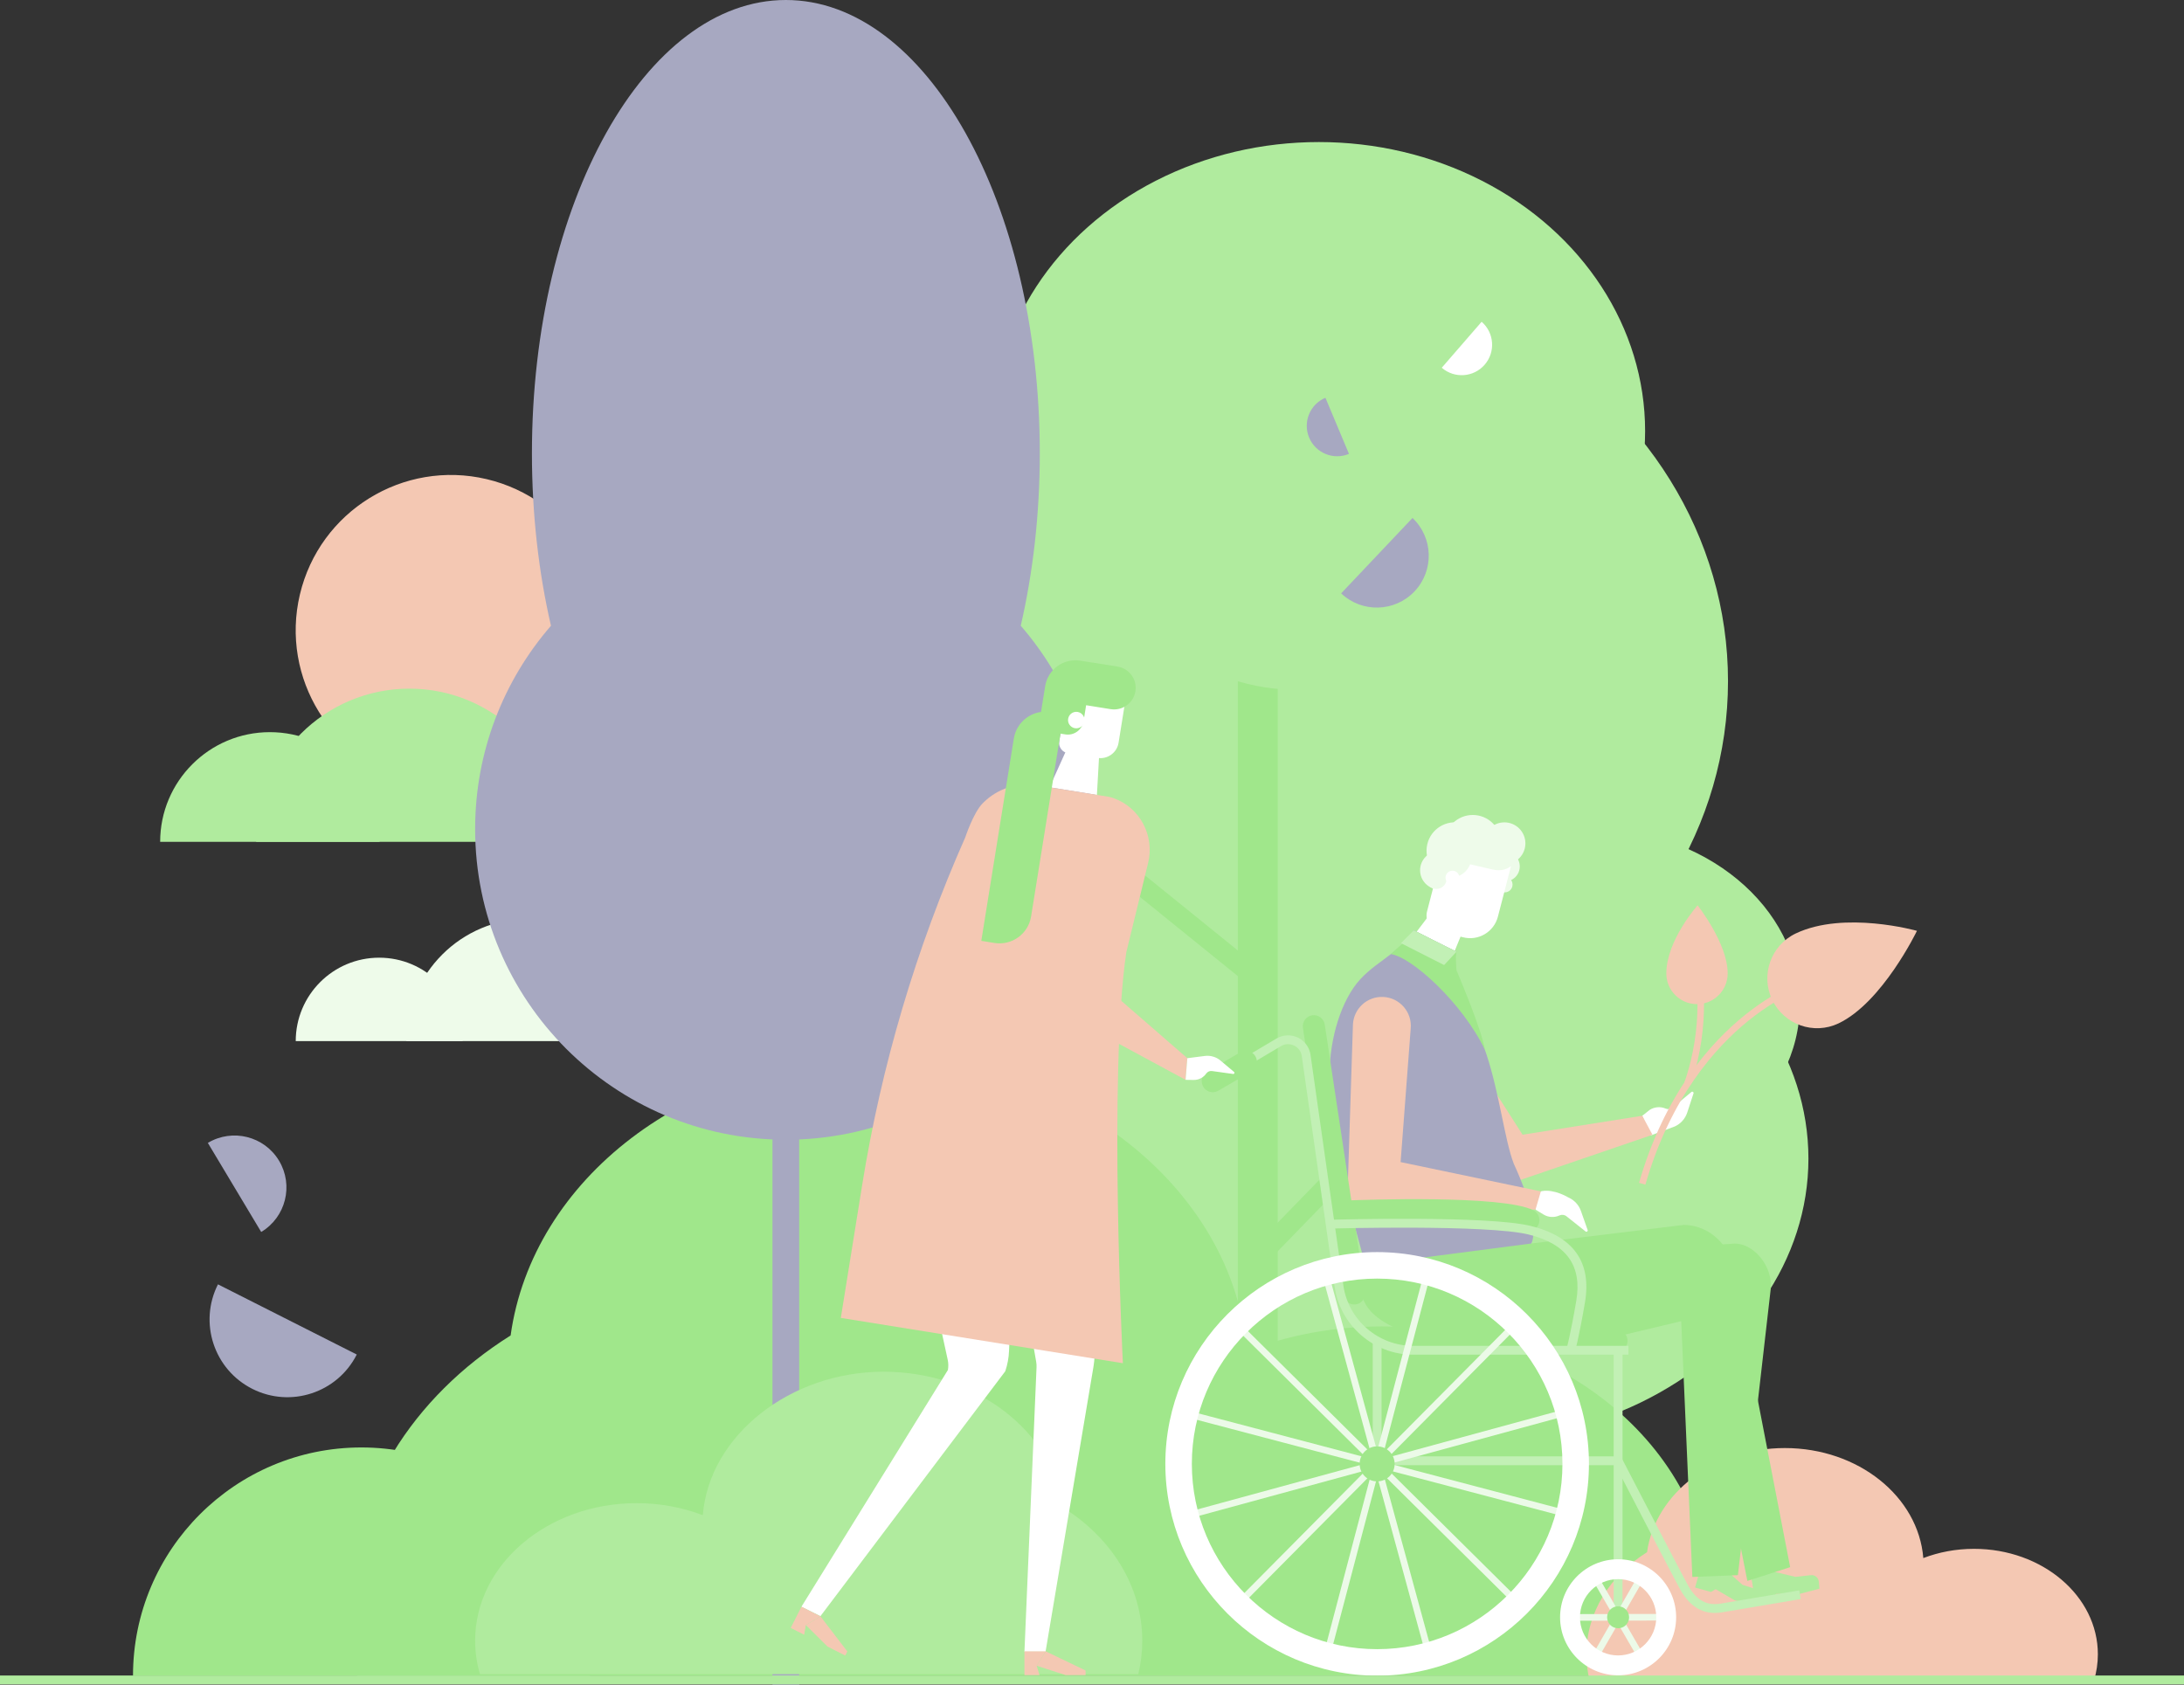<?xml version="1.0" encoding="UTF-8"?><svg id="Illustration" xmlns="http://www.w3.org/2000/svg" viewBox="0 0 989.09 763.04"><rect x="0" y="0" width="989.09" height="763.04" fill="#333333" stroke="none"/><defs><style>.cls-1{fill:#f4c8b3;}.cls-2{fill:#eefbea;}.cls-3{fill:#fff;}.cls-4{fill:#ecfae8;}.cls-5{fill:#a0e78b;}.cls-6{fill:#a7a8c1;}.cls-7{fill:#b0eb9e;}.cls-8{fill:#c2f0b5;}</style></defs><circle class="cls-1" cx="204.25" cy="285.46" r="70.32" transform="translate(-120.5 418.67) rotate(-76.72)"/><path class="cls-5" d="m267.09,759.02c0-57.12-46.31-103.43-103.43-103.43s-103.43,46.31-103.43,103.43h206.86Z"/><g><path class="cls-7" d="m254.79,381.3c0-38.32-31.07-69.39-69.39-69.39s-69.39,31.07-69.39,69.39h138.78Z"/><path class="cls-7" d="m171.91,381.3c0-27.44-22.25-49.69-49.69-49.69s-49.69,22.25-49.69,49.69h99.37Z"/></g><g><path class="cls-2" d="m294.94,471.55c0-30.62-24.82-55.45-55.45-55.45s-55.45,24.82-55.45,55.45h110.89Z"/><path class="cls-6" d="m329.1,471.55c0-20.87-16.92-37.79-37.79-37.79s-37.79,16.92-37.79,37.79h75.58Z"/><path class="cls-2" d="m209.51,471.55c0-20.87-16.92-37.79-37.79-37.79s-37.79,16.92-37.79,37.79h75.58Z"/></g><path class="cls-6" d="m98.71,581.72c-8.78,17.36-1.82,38.54,15.54,47.32,17.36,8.78,38.54,1.82,47.32-15.54l-62.85-31.78Z"/><path class="cls-6" d="m118.29,557.99c11.14-6.67,14.76-21.11,8.09-32.25-6.67-11.14-21.11-14.76-32.25-8.09l24.16,40.34Z"/><g><ellipse class="cls-7" cx="597.29" cy="195.24" rx="147.75" ry="130.9"/><ellipse class="cls-7" cx="450.17" cy="326.94" rx="113.86" ry="94.52"/><ellipse class="cls-7" cx="666.9" cy="524.78" rx="152.1" ry="127.58"/><ellipse class="cls-7" cx="586.53" cy="308.52" rx="196.05" ry="182.35"/><ellipse class="cls-7" cx="494.76" cy="512.78" rx="96.07" ry="79.76"/><ellipse class="cls-7" cx="719.04" cy="454.8" rx="96.07" ry="79.76"/><rect class="cls-5" x="560.58" y="246.05" width="18.07" height="386.33"/><polygon class="cls-5" points="568.34 577.35 561.95 570.96 661.15 468.87 667.54 475.26 568.34 577.35"/><rect class="cls-5" x="535.68" y="385.67" width="9.03" height="68.35" transform="translate(-125.97 575.74) rotate(-51.03)"/><ellipse class="cls-7" cx="577.06" cy="244.19" rx="66.33" ry="79.89" transform="translate(142.58 695.68) rotate(-69.04)"/><ellipse class="cls-7" cx="494.76" cy="494.87" rx="53.98" ry="58.21" transform="translate(-110.98 144.49) rotate(-14.96)"/></g><path class="cls-5" d="m161.78,759.02c-2.42-10.01-3.69-20.37-3.69-30.99,0-50.53,28.8-95.32,73.16-123.16,9.84-70.78,80.52-125.69,166.3-125.69s161.1,58.59,167.07,132.74c18.67-7.14,39.36-11.15,61.16-11.15,82.55,0,149.46,56.98,149.46,127.26,0,10.69-1.57,21.07-4.48,30.99H161.78Z"/><g><path class="cls-6" d="m249.52,283.42c-5.55-24.07-8.62-50.42-8.62-78.06C240.9,91.94,292.38,0,355.9,0s115,91.94,115,205.35c0,27.64-3.08,53.99-8.62,78.06,21.38,24.68,34.35,56.85,34.35,92.07,0,77.72-63,140.73-140.72,140.73s-140.73-63-140.73-140.73c0-35.22,12.97-67.39,34.35-92.07Z"/><rect class="cls-6" x="349.85" y="245.21" width="12.1" height="517.83" transform="translate(711.79 1008.25) rotate(180)"/><polygon class="cls-6" points="351.39 336.33 357.94 329.77 320.31 290.49 313.76 297.05 351.39 336.33"/></g><path class="cls-7" d="m515.5,758.3c1.18-4.9,1.81-9.97,1.81-15.17,0-24.74-14.1-46.66-35.82-60.3-4.82-34.65-39.42-61.54-81.41-61.54s-78.87,28.68-81.79,64.99c-9.14-3.5-19.27-5.46-29.94-5.46-40.41,0-73.17,27.89-73.17,62.3,0,5.23.77,10.31,2.2,15.17h298.13Z"/><path class="cls-1" d="m719.84,760.88c-.91-3.76-1.39-7.65-1.39-11.63,0-18.96,10.81-35.77,27.46-46.22,3.7-26.57,30.22-47.17,62.42-47.17,33.26,0,60.46,21.99,62.7,49.83,7.01-2.68,14.77-4.18,22.96-4.18,30.98,0,56.1,21.39,56.09,47.77,0,4.01-.59,7.91-1.68,11.63l-228.57-.02Z"/><g><g><path class="cls-2" d="m688.27,392.43c0,3.77-3.06,6.83-6.83,6.83s-6.83-3.06-6.83-6.83,3.06-6.83,6.83-6.83,6.83,3.06,6.83,6.83Z"/><circle class="cls-2" cx="651.81" cy="394.16" r="8.68"/><circle class="cls-2" cx="666.98" cy="381.98" r="12.86" transform="translate(-74.75 583.51) rotate(-45)"/><circle class="cls-2" cx="658.94" cy="385.34" r="12.86" transform="translate(132.51 938.11) rotate(-76.72)"/><circle class="cls-2" cx="681.31" cy="381.98" r="9.51"/><path class="cls-2" d="m685,400.64c0,1.96-1.59,3.55-3.55,3.55s-3.55-1.59-3.55-3.55,1.59-3.55,3.55-3.55,3.55,1.59,3.55,3.55Z"/><path class="cls-3" d="m648.51,387.87h31.66v23.56c0,7.16-5.81,12.98-12.98,12.98h-11.42c-4.01,0-7.26-3.25-7.26-7.26v-29.27h0Z" transform="translate(123.27 -153.81) rotate(14.54)"/><polygon class="cls-3" points="648.67 412.62 665.68 413.92 654.26 441.76 631.81 434.89 648.67 412.62"/><path class="cls-2" d="m647.42,387.2l28.46,6.61c7.9,1.85,12.03-3.89,13.88-11.79l-27.15-6.36c-6.54-1.53-13.08,2.53-14.62,9.07l-.58,2.46Z"/><path class="cls-3" d="m747.52,514.3l11-4.12c2.66-1.22,4.68-3.49,5.59-6.26l2.85-8.7c.18-.56-.48-1.02-.94-.64l-8.5,7.07c-.88.74-2.11.91-3.16.46-2.37-1.02-5.09-.8-7.26.6l-3.36,2.66,3.79,8.93Z"/><path class="cls-1" d="m743.74,505.36l-54.2,8.58-30.03-47.01-21.51,10.7,33.8,52.42c2.64,4.81,8.3,7.1,13.55,5.48l63.02-21.56-4.62-8.62Z"/><path class="cls-7" d="m820.12,713.43l-6.95.77-9.78-2.31-10.39,1.66,1.85,11.6,7.37-1.18,2.21-2.04h10.53s9.02-2.38,9.02-2.38l-.28-3.18c-.16-1.81-1.78-3.14-3.59-2.94Z"/><path class="cls-5" d="m616.83,567.41l75.99-4.11,69.68-8.51c9.49,0,18.99,6.73,21.44,16.63l26.79,138.39-19.39,6.23-24.27-123.1-109.28,14.51c-19.8-1.48-41.84-9.47-41.33-24.56l.37-15.47Z"/><path class="cls-6" d="m618.35,572.98l74.47-9.68s1.73,1.34,1.73-7.88-8.99-28.34-8.99-28.34c-4.1-10.58-6.47-31.72-12.37-49.54-7.49-22.65-19.45-34.11-13.56-46.48l-19.34-9.69c-7.54,11.71-19.8,14.91-27.4,26.14-7.6,11.23-11.73,28.61-10.64,45.54l5.42,40.75,10.68,39.18Z"/><path class="cls-3" d="m698.39,539.47c5.62-.95,11.85,2.87,11.85,2.87,2.68,1.16,4.76,3.38,5.73,6.14l3.04,8.63c.2.56-.46,1.03-.92.66l-8.66-6.88c-.9-.72-2.13-.87-3.17-.39-2.35,1.07-5.07.91-7.27-.44l-3.58-2.19s-1.86-7.59,2.99-8.41Z"/><path class="cls-1" d="m697.82,539.61l-63.51-13.27,4.56-60.36c.77-7.5-4.94-14.11-12.47-14.44-7.22-.32-13.34,5.27-13.68,12.5l-2.66,82.84,85.34,1,2.42-8.27Z"/><path class="cls-7" d="m794.19,719.4l-5.02-1.57-8.18-7.26-10.13-2.86-3.19,11.3,7.18,2.03,2.14-1.25,8.58,5.02,11.16,2.41.58-2.04c.69-2.45-.69-5.01-3.12-5.77Z"/><path class="cls-5" d="m660.66,571.42l123.44-8.06c9.56-1.35,19.39,10.29,17.73,21.31l-14.76,128.76-20.64.81-5.04-115.85-38.02,9.07h-71.06l8.35-36.02Z"/><path class="cls-5" d="m659.63,431.06c-.63,2.04,0,8.46,0,8.46,0,0,11.36,26.53,12.89,35.98-10.35-21.38-33.16-42.02-42.62-43.35,3.21-3.19,11.67-10.15,11.67-10.15,0,0,15.06,7.8,18.07,9.05Z"/><polygon class="cls-8" points="640.3 421.37 634.48 427.19 654.01 437.1 659.63 431.06 640.3 421.37"/><circle class="cls-2" cx="656.93" cy="387.99" r="9.51"/><path class="cls-2" d="m655.16,397.97c0,2.57-2.09,4.66-4.66,4.66s-4.66-2.09-4.66-4.66,2.09-4.66,4.66-4.66,4.66,2.09,4.66,4.66Z"/><path class="cls-3" d="m654.74,396.76c-.41,1.69.63,3.39,2.31,3.8,1.69.41,3.39-.63,3.8-2.31.41-1.69-.63-3.39-2.31-3.8-1.69-.41-3.39.63-3.8,2.31Z"/></g><g><path class="cls-5" d="m732.09,612.27h-100.56c-2.76,0-5-2.24-5-5s2.24-5,5-5h100.56c2.76,0,5,2.24,5,5s-2.24,5-5,5Z"/><path class="cls-5" d="m692.17,557.63c-.76,0-1.54-.18-2.27-.55-8.67-4.42-53.43-4.41-79.6-3.35-2.76.12-5.09-2.04-5.2-4.8-.11-2.76,2.04-5.09,4.8-5.2,7.2-.29,70.71-2.62,84.55,4.44,2.46,1.25,3.44,4.27,2.18,6.73-.88,1.73-2.64,2.73-4.46,2.73Z"/><path class="cls-5" d="m613.29,590.84c-2.43,0-4.56-1.78-4.94-4.25l-18.28-121.05c-.41-2.73,1.47-5.28,4.2-5.69,2.73-.41,5.28,1.47,5.69,4.2l18.28,121.05c.41,2.73-1.47,5.28-4.2,5.69-.25.04-.5.06-.75.06Z"/><path class="cls-8" d="m737.48,613.56h-97.58c-17.73,0-32.98-13.24-35.48-30.79l-14.86-104.4c-.29-2.13-1.57-3.88-3.5-4.81-1.93-.93-4.09-.84-5.93.26l-28.09,16.67-2.04-3.44,28.09-16.67c2.97-1.76,6.6-1.92,9.71-.42,3.11,1.5,5.25,4.44,5.72,7.86l14.86,104.39c2.22,15.59,15.77,27.35,31.52,27.35h97.58v4Z"/><rect class="cls-8" x="730.81" y="612.84" width="4" height="118.32"/><path class="cls-8" d="m776.66,730.55c-6.38,0-11.56-3.4-15.44-10.13-2.5-4.33-29.06-55.7-30.19-57.88l3.55-1.84c.28.53,27.65,53.47,30.1,57.72,3.69,6.4,8.29,8.92,14.48,7.92l35.7-6.02.67,3.94-35.71,6.02c-1.08.17-2.13.26-3.15.26Z"/><polygon class="cls-8" points="732.81 663.62 621.68 663.62 621.68 607.27 625.68 607.27 625.68 659.62 732.81 659.62 732.81 663.62"/><path class="cls-8" d="m713.29,612.12l-3.84-1.12c.02-.06,1.67-5.82,4.39-21.67,2.76-16.07-4.31-25.95-21.59-30.19-18.77-4.6-88.59-2.72-89.29-2.7l-.11-4c2.89-.08,71.06-1.92,90.35,2.81,19.45,4.77,27.72,16.46,24.58,34.75-2.77,16.14-4.42,21.88-4.49,22.12Z"/><g><g><rect class="cls-4" x="593.64" y="615.37" width="84.39" height="3" transform="translate(-122.58 1074.73) rotate(-75.25)"/><rect class="cls-4" x="609.63" y="574.79" width="3" height="84.39" transform="translate(-140.76 182.46) rotate(-15.25)"/><rect class="cls-4" x="588.29" y="587.23" width="3" height="84.39" transform="translate(-272.44 605.14) rotate(-45.25)"/><rect class="cls-4" x="576.03" y="608.68" width="3" height="84.39" transform="translate(-198.94 1043.65) rotate(-75.25)"/><rect class="cls-4" x="535.44" y="674.08" width="84.39" height="3" transform="translate(-157.35 175.71) rotate(-15.25)"/><rect class="cls-4" x="547.89" y="695.42" width="84.39" height="3" transform="translate(-320.28 625.3) rotate(-45.25)"/><rect class="cls-4" x="569.34" y="707.68" width="84.39" height="3" transform="translate(-229.96 1120.03) rotate(-75.25)"/><rect class="cls-4" x="634.74" y="666.88" width="3" height="84.39" transform="translate(-164.1 192.3) rotate(-15.25)"/><rect class="cls-4" x="656.08" y="654.44" width="3" height="84.39" transform="translate(-300.1 673.17) rotate(-45.25)"/><rect class="cls-4" x="668.34" y="632.99" width="3" height="84.39" transform="translate(-153.64 1151.03) rotate(-75.25)"/><rect class="cls-4" x="627.54" y="648.98" width="84.39" height="3" transform="translate(-147.49 199.03) rotate(-15.25)"/><rect class="cls-4" x="615.09" y="627.63" width="84.39" height="3" transform="translate(-252.26 652.98) rotate(-45.25)"/></g><path class="cls-3" d="m623.68,758.95c-52.89,0-95.92-43.03-95.92-95.92s43.03-95.92,95.92-95.92,95.92,43.03,95.92,95.92-43.03,95.92-95.92,95.92Zm0-179.84c-46.27,0-83.92,37.65-83.92,83.92s37.65,83.92,83.92,83.92,83.92-37.65,83.92-83.92-37.65-83.92-83.92-83.92Z"/><circle class="cls-5" cx="623.68" cy="663.03" r="7.93"/></g><g><g><rect class="cls-4" x="726.04" y="714.15" width="3" height="18.56" transform="translate(-264.7 462.44) rotate(-30.1)"/><rect class="cls-4" x="713.04" y="731.02" width="18.56" height="3" transform="translate(-1.32 1.3) rotate(-.1)"/><rect class="cls-4" x="718.3" y="740.1" width="18.56" height="3" transform="translate(-277.98 1002.76) rotate(-60.11)"/><rect class="cls-4" x="736.57" y="732.31" width="3" height="18.56" transform="translate(-272.39 470.17) rotate(-30.1)"/><rect class="cls-4" x="734.02" y="730.99" width="18.56" height="3" transform="translate(-1.29 1.31) rotate(-.1)"/><rect class="cls-4" x="728.76" y="721.91" width="18.56" height="3" transform="translate(-256.95 1002.74) rotate(-60.11)"/></g><path class="cls-3" d="m732.81,758.79c-14.49,0-26.28-11.79-26.28-26.28s11.79-26.28,26.28-26.28,26.28,11.79,26.28,26.28-11.79,26.28-26.28,26.28Zm0-43.56c-9.53,0-17.28,7.75-17.28,17.28s7.75,17.28,17.28,17.28,17.28-7.75,17.28-17.28-7.75-17.28-17.28-17.28Z"/><path class="cls-5" d="m737.79,732.51c0,2.75-2.23,4.98-4.98,4.98s-4.98-2.23-4.98-4.98,2.23-4.98,4.98-4.98,4.98,2.23,4.98,4.98Z"/></g><path class="cls-5" d="m549.24,494.69c-1.72,0-3.39-.89-4.32-2.48-1.39-2.38-.59-5.45,1.8-6.84l14.99-8.75c2.38-1.39,5.45-.59,6.84,1.8,1.39,2.38.59,5.45-1.8,6.84l-14.99,8.75c-.79.46-1.66.68-2.52.68Z"/></g></g><g><g><path class="cls-3" d="m457.96,552.23l11.31,64.54c.14.8.19,1.62.16,2.44l-5.48,128.89h9.56l21.42-127.4c.5-2.76.81-5.56.93-8.36l6.08-58.26-43.98-1.85Z"/><path class="cls-3" d="m429.27,620.54l-66.31,107.19,8.61,4.26,83.69-110.9c1.02-3,1.6-6.14,1.72-9.31l2.45-56.66-43.7-1.17,13.48,61.95c.33,1.53.35,3.1.07,4.64Z"/></g><g><path class="cls-3" d="m481.27,311.93h26.63v22.41c0,4.59-3.73,8.31-8.31,8.31h-13.66c-2.57,0-4.65-2.09-4.65-4.65v-26.07h0Z" transform="translate(58.17 -74.3) rotate(9.13)"/><polygon class="cls-3" points="498.28 333.18 485.53 334.01 475.32 356.58 496.77 360.03 498.28 333.18"/></g><path class="cls-1" d="m508.53,617.44s-6.58-131.06,1.55-186.14l9.88-40.43c3.03-12.41-3.75-25.23-15.82-29.42-.8-.28-1.51-.47-2.09-.57l-32.38-5.2c-8.91-1.43-17.97,1.5-24.35,7.87l-.26.26c-4.21,4.2-7.93,15.49-7.93,15.49-22.27,50.27-37.96,103.21-46.68,157.49l-9.66,60.13,127.75,20.52Z"/><path class="cls-5" d="m503.01,321.2l-20.41-3.28,12.4-17.79,11.11,1.78c5.32.86,8.95,5.87,8.09,11.19-.86,5.32-5.87,8.95-11.19,8.09Z"/><path class="cls-5" d="m467.31,321.13h6.03v92.81c0,7.99-6.49,14.48-14.48,14.48h-6.03v-92.81c0-7.99,6.49-14.48,14.48-14.48Z" transform="translate(65.3 -68.71) rotate(9.13)"/><path class="cls-5" d="m486.64,298.35h5.79v26.84c0,3.98-3.23,7.21-7.21,7.21h-12.47v-20.16c0-7.67,6.22-13.89,13.89-13.89Z" transform="translate(56.13 -72.55) rotate(9.13)"/><path class="cls-3" d="m491.12,326.73c-.33,2.04-2.24,3.42-4.28,3.1-2.04-.33-3.42-2.24-3.1-4.28.33-2.04,2.24-3.42,4.28-3.1,2.04.33,3.42,2.24,3.1,4.28Z"/><polygon class="cls-1" points="536.91 489.08 471.43 453.7 500.46 370.76 515.39 385.47 497.44 444.31 537.72 479.28 536.91 489.08"/><path class="cls-3" d="m537.72,479.28l7.94-1.01c2.54-.32,5.11.43,7.07,2.08l6.15,5.17c.4.33.11.98-.4.91l-9.62-1.33c-1-.14-1.99.3-2.57,1.12-1.3,1.86-3.43,2.95-5.69,2.92l-3.68-.05.8-9.8Z"/><g><polygon class="cls-1" points="382.79 749.84 374.75 745.76 364.95 736.04 371.57 732.09 383.74 747.98 382.79 749.84"/><polygon class="cls-1" points="364.2 740.42 358.1 737.33 362.96 727.73 371.57 732.09 364.95 736.04 364.2 740.42"/></g><g><polygon class="cls-1" points="491.64 758.7 482.62 758.7 469.49 754.46 473.6 747.94 491.64 756.61 491.64 758.7"/><polygon class="cls-1" points="470.79 758.7 463.95 758.7 463.95 747.94 473.6 747.94 469.49 754.46 470.79 758.7"/></g></g><path class="cls-6" d="m607.38,268.76c9.43,8.92,24.31,8.51,33.24-.92,8.92-9.43,8.51-24.31-.92-33.24l-32.32,34.15Z"/><path class="cls-6" d="m600.26,180.16c-7.02,2.94-10.32,11.02-7.38,18.04,2.94,7.02,11.02,10.32,18.04,7.38l-10.66-25.42Z"/><path class="cls-3" d="m652.94,166.56c5.75,4.99,14.46,4.37,19.44-1.38,4.99-5.75,4.37-14.46-1.38-19.44l-18.06,20.83Z"/><rect class="cls-7" x="0" y="758.88" width="989.09" height="4"/><g><path class="cls-1" d="m745.17,536.56l-2.88-.83c11.62-40.29,32.42-63.51,47.82-75.89,16.75-13.46,30.57-17.31,31.15-17.47l.78,2.9c-.14.04-13.91,3.89-30.19,17.01-15.02,12.11-35.31,34.83-46.69,74.28Z"/><path class="cls-1" d="m832.65,463.51c-11.24,5.36-24.7.59-30.06-10.65-5.36-11.24-.59-24.7,10.65-30.06,22.01-10.49,54.91-1.2,54.91-1.2,0,0-15.62,32.43-35.5,41.91Z"/><path class="cls-1" d="m782.43,441.03c-.07,7.67-6.34,13.84-14.02,13.77s-13.84-6.34-13.77-14.02c.13-15.02,14.17-30.73,14.17-30.73,0,0,13.74,17.41,13.62,30.98Z"/><path class="cls-1" d="m765.66,491.22l-2.83-.99c9.09-25.91,5.24-49.01,4.35-51.6.13.36.62.93,1.41.91l-.04-1.49-1.45-.41,1.11-1.06,1.46.47c1.15,1.29,5.64,26.68-4.01,54.18Z"/></g></svg>